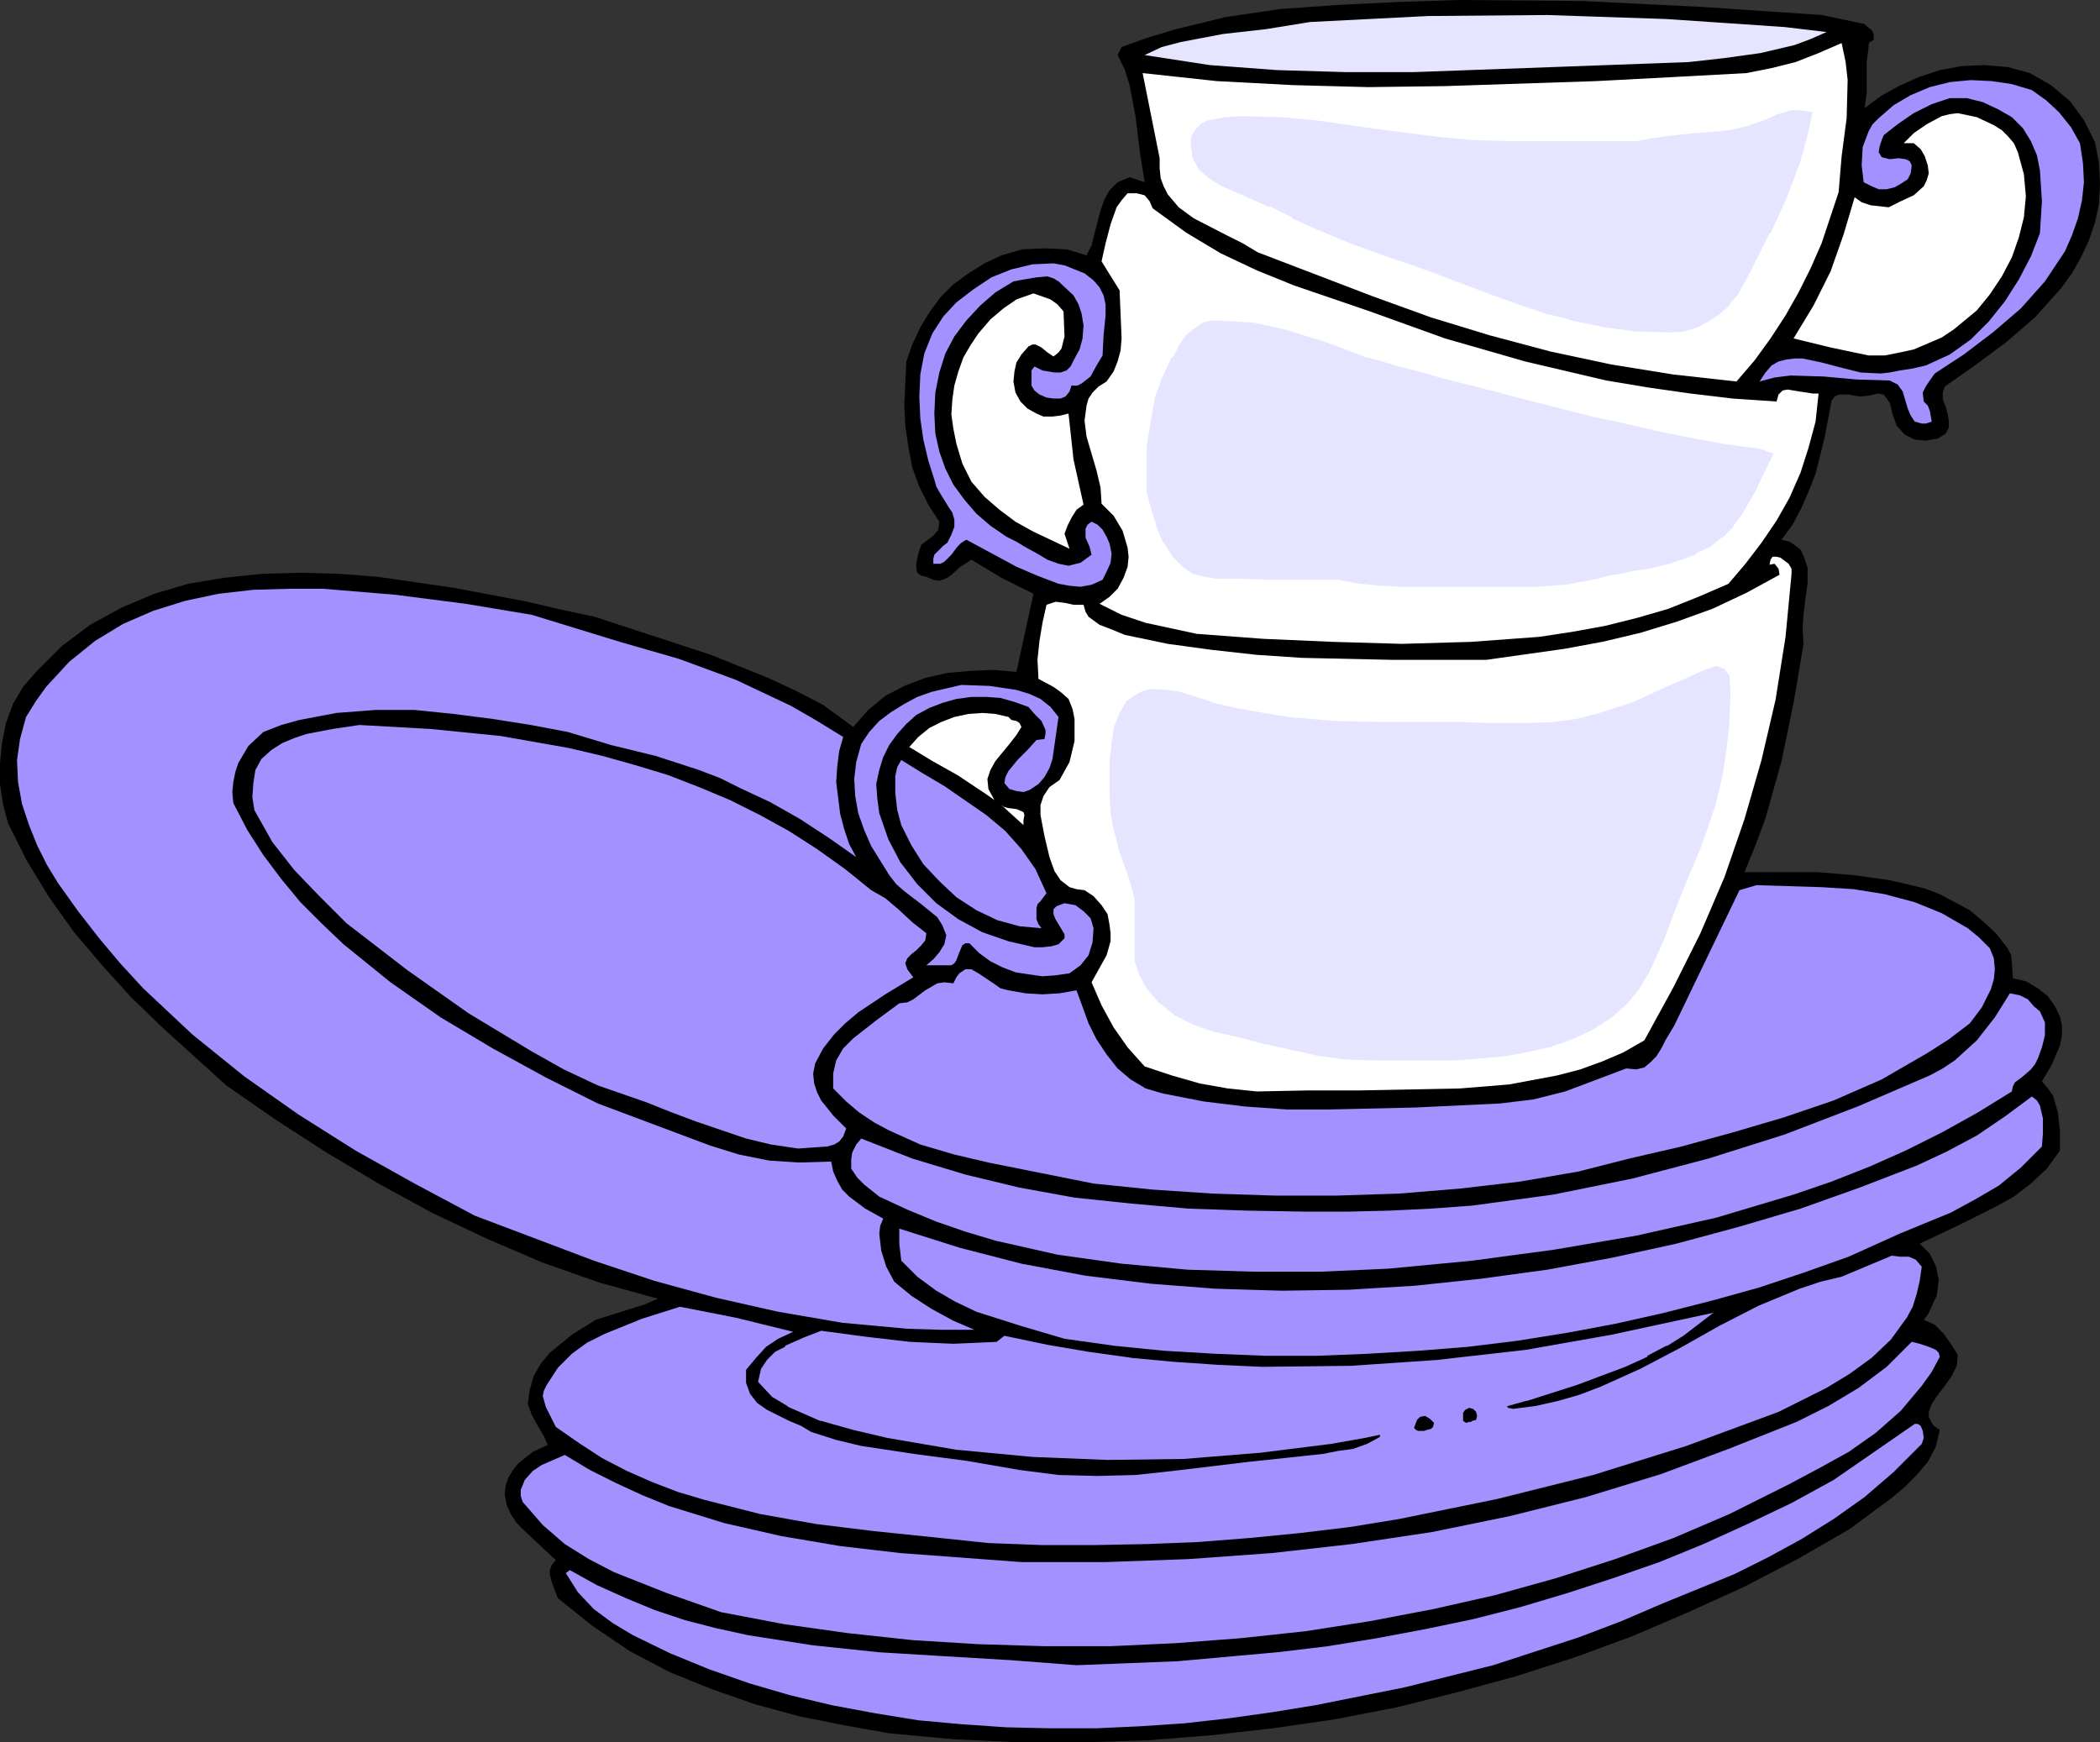 <?xml version="1.0" encoding="UTF-8" standalone="no"?>
<svg
   version="1.0"
   width="53.264mm"
   height="44.196mm"
   id="svg31"
   sodipodi:docname="Cups &amp; Saucers.wmf"
   xmlns:inkscape="http://www.inkscape.org/namespaces/inkscape"
   xmlns:sodipodi="http://sodipodi.sourceforge.net/DTD/sodipodi-0.dtd"
   xmlns="http://www.w3.org/2000/svg"
   xmlns:svg="http://www.w3.org/2000/svg">
  <rect width="100%" height="100%" fill="#333333" stroke="none"/>
  <sodipodi:namedview
     id="namedview31"
     pagecolor="#ffffff"
     bordercolor="#000000"
     borderopacity="0.25"
     inkscape:showpageshadow="2"
     inkscape:pageopacity="0.0"
     inkscape:pagecheckerboard="0"
     inkscape:deskcolor="#d1d1d1"
     inkscape:document-units="mm" />
  <defs
     id="defs1">
    <pattern
       id="WMFhbasepattern"
       patternUnits="userSpaceOnUse"
       width="6"
       height="6"
       x="0"
       y="0" />
  </defs>
  <path
     style="fill:#000000;fill-opacity:1;fill-rule:evenodd;stroke:none"
     d="m 178.752,2.304 0.288,0.288 0.384,0.288 0.192,0.384 V 3.84 l -0.384,0.192 -0.096,0.192 v 0.288 l -0.192,1.44 v 2.976 l -0.192,1.44 1.536,-1.152 1.728,-0.96 1.92,-0.864 2.016,-0.672 2.112,-0.384 2.208,-0.096 2.208,0.192 2.112,0.576 2.016,1.152 1.824,1.536 1.344,1.824 1.056,2.112 0.384,2.016 0.096,2.016 -0.096,1.92 -0.384,1.728 -0.576,1.728 -0.768,1.632 -0.864,1.536 -1.056,1.44 -2.496,2.784 -2.784,2.4 -2.976,2.208 -2.88,2.016 -0.192,0.576 v 0.672 l 0.288,0.672 0.192,0.768 0.096,0.576 v 0.672 l -0.288,0.576 -0.768,0.48 -1.152,0.192 -1.056,-0.096 -0.96,-0.48 -0.768,-0.864 -0.384,-1.056 -0.288,-1.152 -0.576,-0.768 -0.576,-0.096 -0.768,0.192 -0.96,0.096 -0.576,-0.096 -0.48,-0.096 h -0.96 l -0.384,0.192 -0.288,0.384 -0.672,3.552 -0.864,3.456 -0.672,1.728 -0.672,1.536 -0.864,1.632 -1.056,1.44 0.768,0.192 0.576,0.384 0.48,0.384 0.288,0.576 0.384,1.152 v 1.44 l -0.192,1.44 -0.192,1.536 -0.096,1.536 0.096,1.344 -0.96,5.664 -1.152,5.568 -1.536,5.472 -0.96,2.592 -1.056,2.592 h 7.008 l 3.456,0.288 3.456,0.48 3.264,0.768 1.536,0.576 2.88,1.536 1.248,1.056 1.248,1.152 1.056,1.344 0.384,0.672 0.096,0.768 0.096,1.536 1.248,0.288 1.152,0.672 0.96,0.768 0.672,0.96 0.48,0.96 0.192,0.864 v 0.96 l -0.192,0.96 -0.768,1.824 -0.96,1.632 0.576,0.672 0.48,0.672 0.48,1.632 0.192,1.824 v 1.824 l -1.248,1.728 -1.536,1.44 -1.632,1.248 -1.728,0.96 -3.648,1.824 -3.648,1.728 0.96,0.96 0.576,1.152 0.288,1.344 -0.192,1.536 -0.288,0.576 -0.288,0.672 -0.288,0.576 -0.384,0.48 1.056,0.48 0.864,0.864 0.672,0.96 0.672,1.056 -0.096,1.056 -0.48,0.96 -0.672,0.96 -0.672,0.864 -0.576,0.864 -0.288,0.768 v 0.48 l 0.192,0.384 0.288,0.48 0.576,0.384 -0.384,1.632 -0.768,1.44 -1.056,1.248 -1.152,1.152 -1.248,1.056 -1.44,1.056 -2.592,1.92 -4.992,2.88 -5.184,2.688 -5.28,2.4 -5.376,2.304 -5.472,2.016 -5.664,1.824 -5.664,1.536 -5.76,1.44 -5.952,1.152 -5.952,0.864 -5.952,0.672 -6.048,0.48 -6.144,0.192 h -6.144 l -6.24,-0.288 -6.24,-0.576 -4.32,-0.768 -4.32,-0.864 -4.224,-1.152 -4.128,-1.44 -4.032,-1.632 -3.84,-2.016 -3.552,-2.4 -3.36,-2.688 -0.576,-1.536 -0.192,-0.768 v -0.384 l 0.192,-0.48 0.384,-0.48 -1.44,-1.344 -1.536,-1.44 -0.768,-0.768 -0.576,-0.864 -0.384,-0.864 -0.192,-1.056 0.096,-0.864 0.288,-0.768 0.48,-0.768 0.48,-0.576 1.344,-1.056 1.44,-0.672 -0.384,-0.864 -0.576,-0.96 -0.576,-1.056 -0.384,-1.056 0.192,-1.344 0.384,-1.344 0.672,-1.152 0.864,-1.056 2.112,-1.728 2.304,-1.44 3.072,-0.96 1.536,-0.48 1.344,-0.576 -5.568,-1.536 -5.472,-1.92 -5.376,-2.304 -5.28,-2.496 -5.088,-2.784 -4.992,-2.976 -4.896,-3.168 -4.704,-3.264 -6.144,-5.568 -2.976,-2.88 L 9.792,92.544 7.104,89.376 4.704,86.016 2.592,82.56 0.768,78.912 0.288,77.088 0,75.168 v -2.016 l 0.192,-1.92 0.384,-1.92 0.672,-1.824 0.96,-1.632 1.248,-1.44 2.496,-2.496 2.688,-2.016 2.976,-1.632 3.168,-1.344 3.264,-0.96 3.456,-0.576 3.648,-0.384 3.648,-0.096 3.648,0.096 3.744,0.288 7.296,1.056 7.104,1.344 3.264,0.768 3.168,0.672 11.136,3.648 5.472,2.208 2.688,1.248 2.592,1.344 2.88,2.112 1.44,-1.632 1.632,-1.344 1.824,-0.96 2.016,-0.768 2.112,-0.48 2.208,-0.192 2.208,-0.096 2.208,0.192 1.632,-7.488 L 96,55.392 93.12,53.664 92.064,54.336 91.104,55.2 90.624,55.488 90.048,55.68 89.472,55.584 88.8,55.296 88.32,55.2 87.936,54.912 87.84,54.528 v -0.48 l 0.192,-0.96 0.288,-0.864 1.152,-0.864 0.48,-0.576 0.096,-0.768 -1.056,-1.632 -0.864,-1.728 -0.672,-1.824 -0.384,-2.016 -0.288,-2.016 -0.096,-2.016 0.192,-4.128 0.576,-1.632 0.768,-1.632 0.864,-1.44 1.056,-1.44 1.248,-1.248 1.44,-1.056 1.536,-0.96 1.632,-0.768 2.016,-0.576 2.112,-0.096 2.112,0.096 1.92,0.576 0.48,-0.96 0.288,-1.152 0.576,-2.208 0.384,-1.056 0.48,-0.864 0.768,-0.768 1.152,-0.48 1.44,0.48 -0.48,-3.072 -0.384,-3.168 -0.576,-3.072 -0.48,-1.536 -0.672,-1.344 0.384,-0.768 2.4,-0.864 2.496,-0.768 5.088,-1.248 5.28,-0.768 5.376,-0.384 5.856,-0.288 5.856,-0.192 11.808,0.096 11.616,0.576 11.328,0.768 z"
     id="path1" />
  <path
     style="fill:#e5e5ff;fill-opacity:1;fill-rule:evenodd;stroke:none"
     d="m 175.104,3.072 -1.536,0.672 -1.536,0.576 -3.264,0.768 -3.456,0.48 -3.456,0.384 -13.056,0.48 -13.248,0.48 h -6.624 L 122.4,6.72 l -6.432,-0.48 -6.24,-0.96 1.632,-0.768 1.824,-0.48 4.032,-0.768 4.224,-0.48 4.128,-0.672 11.328,-0.576 11.424,-0.096 11.424,0.384 11.328,0.768 z"
     id="path2" />
  <path
     style="fill:#ffffff;fill-opacity:1;fill-rule:evenodd;stroke:none"
     d="m 176.256,18.432 -1.632,4.896 -1.056,2.4 -1.152,2.304 -1.248,2.208 -1.44,2.208 -1.536,2.112 -1.728,2.016 -6.048,-0.672 -5.952,-0.96 -5.856,-1.248 -5.76,-1.536 -5.664,-1.728 -5.568,-2.016 -11.04,-4.224 -1.44,-0.864 -1.536,-0.768 -3.168,-1.632 -1.44,-1.056 -1.056,-1.248 -0.384,-0.768 -0.288,-0.768 -0.096,-0.96 v -0.96 l -1.632,-8.16 7.104,0.768 7.296,0.384 7.2,0.192 7.392,-0.096 14.496,-0.48 7.296,-0.384 7.104,-0.384 2.4,-0.48 2.304,-0.576 2.208,-0.864 2.208,-0.96 0.384,1.824 0.192,1.728 -0.096,3.648 -0.48,3.648 z"
     id="path3" />
  <path
     style="fill:#a391ff;fill-opacity:1;fill-rule:evenodd;stroke:none"
     d="m 199.392,13.728 0.288,1.92 0.096,1.824 -0.192,1.728 -0.384,1.728 -0.576,1.632 -0.672,1.536 -1.92,2.88 -2.304,2.592 -2.688,2.304 -2.784,2.112 -2.784,1.824 -0.48,0.672 -0.384,0.576 -0.288,0.576 0.096,0.864 0.384,0.384 0.192,0.48 0.192,1.056 -0.576,0.192 h -0.384 l -0.672,-0.192 -0.384,-0.576 -0.288,-0.672 -0.48,-1.632 -0.48,-0.672 -0.768,-0.384 -3.168,-0.096 -3.168,-0.288 -3.168,-0.096 -1.536,0.192 -1.44,0.384 0.576,-0.864 0.576,-0.672 0.672,-0.384 0.768,-0.192 0.768,-0.096 h 0.768 l 1.824,0.384 1.824,0.48 1.92,0.48 1.92,0.096 0.864,-0.096 0.96,-0.192 1.248,-0.192 1.248,-0.288 2.304,-1.056 2.016,-1.44 1.728,-1.728 1.536,-1.92 1.344,-2.112 1.152,-2.208 0.864,-2.208 0.192,-3.072 -0.192,-2.976 -0.288,-1.44 -0.576,-1.344 -0.768,-1.248 -1.056,-1.056 -1.344,-0.768 -1.44,-0.672 -1.536,-0.384 h -1.632 l -1.728,0.576 -1.728,0.864 -1.536,1.056 -1.344,1.056 -0.192,0.48 -0.192,0.576 -0.096,0.576 0.288,0.48 0.768,0.192 0.864,-0.096 0.672,0.096 0.384,0.192 0.192,0.384 -0.096,0.768 -0.288,0.576 -0.576,0.384 -0.672,0.384 -0.768,0.192 h -0.768 l -0.672,-0.288 -0.768,-0.384 -0.192,-1.632 0.096,-1.728 0.576,-1.536 0.384,-0.672 0.576,-0.576 1.44,-1.248 1.632,-0.96 1.824,-0.768 1.92,-0.48 2.016,-0.192 2.016,0.096 1.92,0.288 1.92,0.576 1.344,0.96 1.248,1.152 1.152,1.44 z"
     id="path4" />
  <path
     style="fill:#ffffff;fill-opacity:1;fill-rule:evenodd;stroke:none"
     d="m 193.44,14.592 0.576,2.112 0.192,2.112 -0.192,2.016 -0.48,1.92 -0.672,1.92 -0.96,1.824 -1.152,1.728 -1.248,1.536 -2.208,1.824 -1.152,0.768 -2.688,1.152 -1.344,0.288 -1.44,0.288 h -1.536 l -3.648,-0.768 -3.552,-0.864 1.92,-3.168 1.632,-3.264 1.248,-3.552 1.056,-3.552 0.672,0.48 0.864,0.288 1.728,0.192 1.152,-0.576 1.248,-0.576 0.96,-0.864 0.288,-0.576 0.192,-0.672 -0.096,-0.768 -0.288,-0.864 -0.384,-0.672 -0.672,-0.576 h -0.96 l 0.96,-0.96 1.248,-0.864 1.44,-0.768 0.768,-0.192 0.768,-0.096 1.824,0.384 1.632,0.768 0.768,0.48 0.576,0.576 0.576,0.672 z"
     id="path5" />
  <path
     style="fill:#ffffff;fill-opacity:1;fill-rule:evenodd;stroke:none"
     d="m 110.496,19.968 3.168,2.304 3.36,2.016 3.456,1.632 3.552,1.44 7.296,2.496 7.2,2.592 7.68,2.208 7.776,1.824 4.032,0.672 4.032,0.576 4.032,0.48 4.224,0.288 0.192,-0.672 0.384,-0.384 0.48,-0.096 1.152,0.192 0.672,0.096 0.576,0.096 h 0.576 l -0.288,2.688 -0.672,2.496 -0.768,2.4 -1.056,2.4 -1.248,2.208 -1.44,2.112 -1.536,2.016 -1.632,1.92 -2.88,1.248 -2.88,1.152 -2.976,0.864 -3.072,0.768 -3.168,0.576 -3.168,0.48 -6.528,0.48 -6.624,0.192 -6.624,-0.192 -6.624,-0.288 -6.432,-0.48 -4.896,-1.056 -2.304,-0.768 -2.112,-1.056 0.96,-0.672 0.768,-0.768 0.576,-1.056 0.384,-1.056 0.096,-0.96 -0.096,-0.864 -0.48,-1.632 -0.864,-1.44 -1.152,-1.152 -0.096,-1.536 -0.384,-1.632 -0.96,-3.264 -0.192,-1.536 0.192,-1.44 0.192,-0.672 0.384,-0.576 0.576,-0.576 0.768,-0.48 0.672,-0.96 0.384,-0.96 0.288,-1.056 0.096,-1.152 -0.192,-4.608 -1.728,-2.784 0.384,-1.728 0.48,-1.824 0.576,-1.632 0.48,-0.672 0.576,-0.672 h 0.864 l 0.768,0.192 0.48,0.576 z"
     id="path6" />
  <path
     style="fill:#a391ff;fill-opacity:1;fill-rule:evenodd;stroke:none"
     d="m 104.832,26.88 0.576,0.672 0.384,0.768 0.192,0.864 v 1.056 l -0.192,1.92 -0.096,1.92 -0.576,0.96 -0.576,1.056 -0.864,0.672 -0.384,0.192 h -0.576 l -0.192,0.576 -0.384,0.48 -0.48,0.192 h -0.672 L 100.32,38.112 99.648,37.824 99.168,37.44 98.88,36.96 v -1.44 l 0.288,-0.384 0.768,0.384 1.152,0.192 h 0.576 l 0.576,-0.192 0.384,-0.384 0.288,-0.576 0.576,-1.056 0.288,-1.056 0.096,-1.248 -0.192,-1.152 -0.288,-0.864 -0.48,-0.864 -1.44,-1.344 -0.48,-0.288 -0.576,-0.192 -1.056,0.096 -1.152,0.192 -1.056,0.192 -1.728,1.056 -1.44,1.248 -1.344,1.44 -1.152,1.536 -0.864,1.632 -0.576,1.824 -0.384,1.92 -0.096,2.016 0.096,1.92 0.384,1.728 0.576,1.632 0.768,1.536 1.056,1.44 1.152,1.344 1.344,1.152 1.536,1.056 0.96,0.48 0.96,0.576 1.056,0.576 0.96,0.576 1.056,0.384 0.96,0.192 1.152,-0.288 1.056,-0.768 -0.192,-0.768 -0.384,-0.864 v -0.864 l 0.192,-0.384 0.384,-0.288 0.576,0.288 0.48,0.48 0.384,0.672 0.288,0.672 0.192,0.96 -0.096,0.864 -0.384,0.864 -0.384,0.768 -1.056,0.48 -1.056,0.192 -1.056,-0.096 -1.056,-0.192 -2.016,-0.768 -2.016,-0.864 -4.8,-2.592 -0.48,0.288 -0.384,0.384 -0.576,0.768 -0.672,0.672 -0.384,0.192 h -0.672 v -0.48 l 0.096,-0.384 0.576,-0.576 0.288,-0.288 0.384,-0.288 0.384,-0.768 0.288,-0.768 v -0.672 l -0.192,-0.672 -0.384,-0.576 -0.768,-1.248 -0.384,-0.672 -0.192,-0.672 -0.576,-1.824 -0.48,-2.016 -0.288,-2.016 -0.096,-2.112 0.096,-2.112 0.384,-2.016 0.768,-1.92 1.056,-1.632 1.248,-1.344 1.632,-1.248 1.728,-1.152 1.92,-0.768 2.016,-0.48 2.016,-0.096 1.056,0.192 1.92,0.768 z"
     id="path7" />
  <path
     style="fill:#ffffff;fill-opacity:1;fill-rule:evenodd;stroke:none"
     d="m 101.952,29.856 0.096,2.4 -0.288,1.152 -0.288,0.384 -0.48,0.384 -0.576,-0.384 -0.576,-0.48 -0.576,-0.288 h -0.288 l -0.384,0.192 -0.672,0.768 -0.48,0.768 -0.192,0.864 -0.096,0.96 0.192,1.056 0.48,0.864 0.672,0.672 0.864,0.48 0.672,0.288 h 0.864 l 0.768,-0.096 0.768,-0.192 0.48,4.416 0.96,4.32 -0.672,0.48 -0.48,0.768 -0.384,0.768 -0.288,0.768 0.48,1.44 -3.456,-1.632 -1.728,-0.96 -1.536,-1.152 -1.44,-1.248 -1.248,-1.44 -0.864,-1.728 -0.576,-1.92 -0.288,-1.44 -0.192,-1.344 0.096,-1.44 0.192,-1.344 0.384,-1.344 0.48,-1.344 0.672,-1.152 0.768,-1.152 1.152,-1.344 1.248,-1.056 1.248,-0.864 1.632,-0.576 1.632,0.576 0.672,0.48 z"
     id="path8" />
  <path
     style="fill:#ffffff;fill-opacity:1;fill-rule:evenodd;stroke:none"
     d="m 171.744,55.008 -0.576,6.048 -0.96,6.048 -1.344,5.76 -1.632,5.664 -1.92,5.568 -2.304,5.376 -2.592,5.184 -2.784,5.088 -2.016,1.152 -2.016,0.864 -2.112,0.768 -2.208,0.576 -4.608,0.864 -4.704,0.384 -9.792,0.192 h -4.896 l -4.8,0.096 -2.784,-0.288 -2.688,-0.48 -2.688,-0.768 -2.592,-0.864 -1.632,-1.824 -1.344,-1.92 -1.152,-2.112 -0.96,-2.208 1.44,-2.592 0.384,-1.344 v -0.768 l -0.096,-0.768 -0.192,-1.056 -0.576,-0.864 -0.768,-0.864 -0.864,-0.576 -0.768,-0.096 -0.672,-0.192 -0.864,-0.672 -0.576,-0.864 -0.48,-1.344 -0.48,-2.016 -0.384,-2.016 v -0.96 l 0.288,-0.864 0.576,-0.864 0.96,-0.672 0.96,-1.728 0.48,-2.016 v -2.112 l -0.192,-0.96 -0.384,-0.96 -0.768,-0.672 -0.672,-0.48 -1.44,-0.768 -0.096,-1.824 0.192,-1.824 0.288,-1.728 0.384,-1.728 0.864,-0.288 0.864,0.096 0.864,0.192 h 0.96 l 0.192,0.672 0.288,0.48 1.056,0.768 1.248,0.48 1.152,0.48 4.128,0.864 4.224,0.576 4.32,0.48 4.32,0.288 8.736,0.192 h 8.928 l 7.488,-1.056 3.648,-0.672 3.648,-0.864 3.456,-1.056 3.456,-1.248 3.264,-1.536 3.168,-1.728 -0.096,-0.576 -0.384,-0.48 -0.48,0.096 0.096,-0.48 0.192,-0.288 h 0.384 l 0.384,0.096 0.768,0.576 0.288,0.48 z"
     id="path9" />
  <path
     style="fill:#a391ff;fill-opacity:1;fill-rule:evenodd;stroke:none"
     d="m 59.424,61.536 5.664,1.632 5.472,2.016 5.28,2.496 2.496,1.44 2.496,1.536 -0.384,1.344 -0.192,1.536 -0.096,1.44 0.384,3.072 0.384,1.44 0.48,1.44 0.672,1.248 -2.592,-1.824 -2.784,-1.824 -2.88,-1.632 -2.88,-1.344 -1.92,-0.96 L 67.008,73.824 62.88,72.48 58.56,71.424 54.432,70.176 50.88,69.504 47.232,68.928 43.488,68.448 39.744,68.064 H 36 l -3.744,0.288 -3.552,0.672 -1.728,0.48 -1.728,0.672 -1.44,1.344 -0.96,1.632 -0.288,0.864 -0.192,0.96 -0.096,0.96 0.096,1.056 1.344,2.592 1.536,2.4 1.728,2.304 1.824,2.208 2.016,2.016 2.112,2.016 4.512,3.648 4.8,3.36 4.992,2.976 5.088,2.784 4.992,2.496 10.752,4.032 2.784,0.864 2.88,0.576 2.88,0.192 3.072,-0.096 0.192,0.96 0.384,0.864 0.48,0.864 0.672,0.672 1.536,1.152 1.728,0.96 -0.288,0.672 -0.096,0.768 0.192,1.632 0.48,1.536 0.768,1.44 1.632,1.344 1.92,1.248 2.112,1.152 2.016,0.864 h -3.264 l -3.168,-0.096 -6.24,-0.576 -6.144,-1.056 -5.952,-1.344 -5.952,-1.632 -5.76,-1.92 -11.424,-4.32 -5.76,-3.072 -5.664,-3.168 -5.472,-3.456 -5.184,-3.648 -4.992,-4.032 -4.704,-4.416 -2.208,-2.4 -2.016,-2.4 L 7.488,87.36 5.568,84.672 4.512,82.944 3.552,81.024 2.784,79.104 2.112,77.088 1.728,74.976 1.632,72.864 1.92,70.848 2.496,68.736 3.456,67.2 l 0.96,-1.344 2.208,-2.4 2.496,-2.016 2.688,-1.632 2.88,-1.248 3.072,-0.96 3.168,-0.672 3.36,-0.384 3.36,-0.096 h 3.36 l 6.912,0.576 6.72,0.864 6.336,1.056 z"
     id="path10" />
  <path
     style="fill:#a391ff;fill-opacity:1;fill-rule:evenodd;stroke:none"
     d="m 101.472,68.736 -0.576,4.032 -0.288,0.864 -0.48,0.864 -0.576,0.672 -0.864,0.576 -0.576,0.192 -0.672,-0.096 -0.672,-0.192 -0.48,-0.576 0.096,-0.576 0.288,-0.576 0.864,-1.056 0.96,-0.96 0.864,-0.96 0.768,-0.096 0.096,-0.48 V 69.984 L 99.84,69.12 99.168,68.448 98.592,67.776 97.248,67.296 95.904,66.912 94.56,66.816 h -1.44 l -1.44,0.192 -1.344,0.384 -1.248,0.48 -1.248,0.672 -0.96,0.864 -0.864,0.96 -0.768,1.056 -0.576,1.152 -0.384,1.248 -0.288,1.344 0.096,1.344 0.192,1.44 0.864,2.496 1.152,2.208 1.632,2.112 1.824,1.824 2.112,1.536 2.304,1.248 2.496,0.864 2.496,0.576 h 0.768 l 0.864,-0.096 0.672,-0.192 0.576,-0.576 v -0.384 l -0.576,-0.96 -0.288,-0.48 -0.192,-0.48 v -0.48 l 0.288,-0.288 0.768,-0.288 1.056,0.192 0.768,0.576 0.672,0.672 0.288,0.96 -0.096,1.344 -0.384,1.248 -0.768,0.96 -1.056,0.768 -1.344,0.192 -1.248,0.096 -1.344,-0.192 -1.248,-0.192 -1.248,-0.48 -1.152,-0.576 -1.056,-0.768 -0.96,-0.96 h -0.384 l -0.288,0.192 -0.288,0.672 -0.288,0.768 -0.192,0.288 -0.288,0.192 h -2.4 l 0.672,-0.576 0.576,-0.672 0.48,-0.768 0.192,-0.864 -0.384,-0.96 -0.48,-0.768 L 88.32,86.688 86.688,85.44 85.92,84.768 85.248,83.904 83.52,81.12 82.848,79.584 82.272,77.952 81.984,76.32 l -0.096,-1.632 0.192,-1.632 0.48,-1.728 0.768,-1.152 0.96,-1.056 1.152,-0.864 1.248,-0.768 1.248,-0.672 1.344,-0.48 2.88,-0.672 2.688,0.096 2.592,0.384 1.248,0.384 1.056,0.48 0.96,0.768 z"
     id="path11" />
  <path
     style="fill:#ffffff;fill-opacity:1;fill-rule:evenodd;stroke:none"
     d="m 97.92,69.696 -0.48,0.768 -0.672,0.864 -1.344,1.632 -0.48,0.864 -0.288,0.864 0.096,0.96 0.576,1.056 -0.672,-0.48 -0.864,-0.576 -2.016,-1.344 -2.4,-1.344 -2.208,-1.344 0.864,-0.96 1.056,-0.864 1.152,-0.576 1.248,-0.48 1.344,-0.288 1.344,-0.096 1.248,0.096 1.248,0.288 0.288,0.288 0.48,0.096 0.288,0.192 z"
     id="path12" />
  <path
     style="fill:#a391ff;fill-opacity:1;fill-rule:evenodd;stroke:none"
     d="m 83.52,85.344 1.344,0.768 1.248,1.056 1.344,1.248 1.344,1.056 -0.096,0.672 -0.384,0.48 -0.48,0.48 -0.48,0.384 -0.384,0.384 -0.192,0.48 0.192,0.576 0.576,0.768 -2.688,1.632 -2.592,1.728 -1.248,1.056 -1.056,1.056 -1.056,1.344 -0.768,1.44 -0.192,0.96 0.096,0.96 0.288,0.864 0.384,0.768 1.152,1.44 1.248,1.248 -0.288,0.768 -0.384,0.48 -0.48,0.288 -0.672,0.192 -1.44,0.096 -1.344,0.096 -2.592,-0.384 -2.4,-0.576 -4.8,-1.632 -2.304,-0.864 -2.4,-0.96 -4.704,-1.632 -3.264,-1.536 -3.072,-1.728 -6.048,-3.648 -5.856,-4.128 -5.856,-4.512 -2.592,-2.592 -2.4,-2.496 -2.112,-2.688 -1.728,-3.072 -0.192,-1.248 0.096,-1.344 0.192,-1.248 0.576,-1.056 0.96,-0.864 1.056,-0.672 1.152,-0.48 1.152,-0.384 2.496,-0.48 2.592,-0.384 6.816,0.384 6.72,0.672 6.528,1.152 3.264,0.768 3.072,0.864 3.168,0.96 2.976,1.152 2.976,1.248 2.88,1.44 2.784,1.536 2.688,1.728 2.688,1.92 z"
     id="path13" />
  <path
     style="fill:#a391ff;fill-opacity:1;fill-rule:evenodd;stroke:none"
     d="m 100.32,85.632 -0.576,0.768 -0.288,0.288 -0.096,0.384 v 1.056 l 0.192,0.48 0.288,0.384 L 97.728,88.8 95.616,88.224 93.6,87.264 91.68,86.016 90.048,84.48 88.512,82.848 87.36,81.024 86.4,79.104 86.016,77.664 85.824,76.032 V 74.4 l 0.192,-0.864 0.384,-0.672 2.016,1.248 2.112,1.248 4.032,2.784 1.824,1.536 1.536,1.728 1.344,1.92 z"
     id="path14" />
  <path
     style="fill:#ffffff;fill-opacity:1;fill-rule:evenodd;stroke:none"
     d="m 98.112,78.624 v 0.48 L 96,77.184 l 0.288,0.192 0.384,0.096 0.768,0.096 0.672,0.288 0.096,0.288 z"
     id="path15" />
  <path
     style="fill:#a391ff;fill-opacity:1;fill-rule:evenodd;stroke:none"
     d="m 190.752,90.912 0.384,0.96 0.096,1.056 -0.096,0.96 -0.288,0.96 -0.864,1.728 -1.152,1.536 -2.016,1.536 -2.112,1.344 -4.32,2.496 -4.608,2.016 -4.8,1.632 -4.896,1.44 -4.896,1.344 -4.992,1.152 -4.896,1.248 -5.568,0.96 -5.76,0.672 -5.856,0.48 -5.952,0.192 h -5.952 l -5.952,-0.192 -5.76,-0.384 -5.664,-0.576 -6.72,-1.344 -3.36,-0.672 -3.264,-0.768 -3.264,-0.96 -2.976,-1.344 -1.44,-0.768 -1.44,-0.96 -1.248,-1.056 -1.248,-1.248 v -1.44 l 0.288,-1.248 0.672,-1.152 0.96,-0.96 2.208,-1.728 2.208,-1.632 0.768,-0.096 0.576,-0.288 1.152,-0.864 1.152,-0.672 0.672,-0.096 0.864,0.096 0.288,-0.576 0.288,-0.384 0.576,-0.384 h 0.576 l 0.672,0.384 1.44,0.96 0.672,0.48 0.768,0.192 1.632,0.288 1.632,0.096 1.632,-0.096 1.632,-0.288 1.152,3.168 0.768,1.536 0.96,1.44 1.056,1.344 1.248,1.056 1.44,0.864 1.632,0.48 3.936,0.768 3.936,0.48 4.032,0.288 h 4.128 l 8.256,-0.192 8.064,-0.384 3.168,-0.384 3.072,-0.768 5.856,-2.208 0.96,0.096 0.768,-0.192 0.576,-0.48 0.576,-0.576 0.48,-0.768 0.384,-0.768 0.864,-1.44 6.24,-12.96 1.632,-0.48 6.24,0.192 3.072,0.192 2.976,0.48 2.88,0.768 2.592,1.056 2.496,1.44 1.056,0.864 z"
     id="path16" />
  <path
     style="fill:#a391ff;fill-opacity:1;fill-rule:evenodd;stroke:none"
     d="m 195.552,96.96 0.48,1.056 v 1.248 l -0.288,1.152 -0.384,1.056 -0.288,0.576 -0.384,0.48 -0.768,0.672 -0.768,0.576 -0.192,0.384 -0.096,0.48 -3.264,2.016 -3.456,1.92 -3.456,1.728 -3.456,1.536 -3.648,1.44 -3.648,1.248 -7.392,2.208 -7.68,1.728 -7.872,1.344 -7.872,1.056 -8.064,0.768 -6.432,0.288 h -6.432 l -6.336,-0.192 -6.336,-0.576 -6.144,-0.864 -5.952,-1.344 -2.88,-0.864 -2.784,-0.96 -2.784,-1.152 -2.688,-1.248 -1.44,-1.152 -0.672,-0.672 -0.576,-0.864 v -0.864 l 0.096,-0.672 0.384,-0.768 0.48,-0.576 4.896,1.92 5.088,1.536 5.184,1.248 5.28,0.96 5.472,0.576 5.472,0.48 5.568,0.192 5.568,0.096 h 4.128 l 4.032,-0.096 3.936,-0.192 3.936,-0.288 7.776,-1.056 7.584,-1.536 7.296,-1.92 7.296,-2.304 7.008,-2.688 6.912,-2.976 1.248,-0.672 1.152,-0.768 2.112,-1.92 1.728,-2.208 1.44,-2.304 0.96,0.192 0.768,0.384 0.576,0.672 z"
     id="path17" />
  <path
     style="fill:#a391ff;fill-opacity:1;fill-rule:evenodd;stroke:none"
     d="m 195.744,109.92 -2.016,2.016 -2.112,1.728 -2.304,1.344 -2.304,1.248 -4.896,2.016 -4.896,2.208 -4.32,1.536 -4.32,1.44 -4.512,1.248 -4.512,1.152 -4.704,1.056 -4.608,0.864 -4.8,0.768 -4.704,0.576 -4.8,0.384 -4.896,0.288 -4.8,0.192 h -4.896 l -4.8,-0.192 -4.896,-0.288 -4.8,-0.48 -4.8,-0.672 -4.224,-1.248 L 93.6,125.76 91.584,124.8 89.76,123.744 87.936,122.4 86.4,120.864 86.208,119.232 v -1.44 l 5.76,1.824 5.952,1.536 6.144,1.152 6.24,0.768 6.24,0.48 6.336,0.192 6.432,-0.096 6.336,-0.384 6.336,-0.672 6.336,-0.864 6.24,-1.152 6.144,-1.344 6.048,-1.632 5.856,-1.728 5.664,-2.016 5.472,-2.112 2.88,-1.344 2.88,-1.536 2.688,-1.824 2.592,-1.92 0.48,0.384 0.288,0.48 0.288,1.248 v 1.44 z"
     id="path18" />
  <path
     style="fill:#a391ff;fill-opacity:1;fill-rule:evenodd;stroke:none"
     d="m 184.224,121.44 -0.192,1.344 -0.288,1.248 -0.384,1.248 -0.576,1.056 -1.536,2.112 -1.824,1.728 -2.112,1.536 -2.208,1.344 -4.608,2.304 -8.832,3.264 -8.928,2.784 -9.216,2.304 -9.408,1.92 -4.704,0.768 -4.8,0.576 -4.896,0.48 -4.896,0.384 -4.896,0.192 -4.992,0.096 H 99.84 l -5.088,-0.192 -5.472,-0.576 -5.568,-0.576 -5.472,-0.672 -5.376,-0.96 -5.28,-1.344 -2.592,-0.768 -2.496,-0.96 -2.4,-1.056 -2.4,-1.248 -2.208,-1.44 -2.208,-1.536 -0.96,-1.92 -0.288,-1.056 0.096,-0.48 0.288,-0.576 1.056,-1.632 1.344,-1.344 1.44,-1.056 1.728,-0.864 3.552,-1.44 3.648,-1.152 5.376,1.056 5.472,1.344 -1.44,0.672 -1.152,0.768 -0.96,1.056 -0.96,1.152 v 1.248 l 0.384,1.056 0.672,0.864 0.96,0.672 2.112,1.056 1.152,0.48 0.96,0.576 2.4,0.768 2.4,0.576 5.088,0.768 5.088,0.672 4.992,0.864 3.744,0.48 3.744,0.096 3.648,-0.096 3.552,-0.384 7.2,-0.864 7.2,-0.768 1.44,-0.288 1.44,-0.192 1.344,-0.48 1.248,-0.672 v -0.288 l -0.192,-0.288 -0.48,-0.384 -6.336,1.248 -6.624,0.864 -6.816,0.576 -6.816,0.096 -6.816,-0.288 -6.72,-0.672 -6.528,-1.152 -3.168,-0.768 -3.072,-0.864 -1.536,-0.672 -1.44,-0.672 -1.44,-0.864 -1.152,-1.152 0.288,-0.96 0.48,-0.768 0.672,-0.576 0.768,-0.48 1.728,-0.768 1.632,-0.768 4.128,0.672 4.224,0.48 4.32,0.192 4.32,-0.192 0.576,-0.672 3.936,0.864 4.032,0.672 4.032,0.576 4.128,0.384 4.224,0.288 4.224,0.192 8.544,-0.096 8.544,-0.576 8.352,-0.96 8.16,-1.344 7.872,-1.728 -4.128,2.016 -4.608,1.92 -4.704,1.632 -2.304,0.672 -2.304,0.48 -0.096,0.48 0.096,0.48 0.288,0.384 0.48,0.096 2.208,-0.288 2.112,-0.48 2.016,-0.576 2.016,-0.768 3.84,-1.728 3.84,-2.016 3.744,-2.112 3.744,-1.92 3.936,-1.632 2.016,-0.672 2.016,-0.48 4.8,-2.016 0.768,0.096 h 0.864 l 0.672,0.288 z"
     id="path19" />
  <path
     style="fill:#a391ff;fill-opacity:1;fill-rule:evenodd;stroke:none"
     d="m 185.952,130.08 -0.768,1.44 -0.96,1.344 -2.016,2.4 -2.4,2.112 -2.592,1.824 -2.784,1.536 -2.88,1.536 -5.76,2.88 -5.376,2.304 -5.568,2.016 -5.664,1.824 -5.856,1.632 -5.952,1.344 -6.048,1.152 -6.144,0.96 -6.24,0.672 -6.24,0.48 -6.24,0.288 h -6.336 l -6.336,-0.192 -6.24,-0.384 -6.24,-0.672 -6.144,-0.864 -6.048,-1.152 -5.184,-1.824 -5.088,-2.016 -2.4,-1.248 -2.304,-1.44 -2.112,-1.824 -1.92,-2.208 -0.192,-0.576 v -0.576 l 0.384,-0.96 0.768,-0.864 0.864,-0.576 2.208,-0.96 2.4,1.44 2.496,1.248 2.496,1.152 2.592,1.056 5.28,1.632 5.472,1.248 5.664,0.96 5.76,0.672 11.616,0.864 h 8.064 l 7.968,-0.288 7.968,-0.576 7.68,-0.864 7.68,-1.152 7.488,-1.536 7.296,-1.824 7.2,-2.208 6.432,-2.4 6.528,-2.592 3.072,-1.536 2.88,-1.728 2.688,-2.016 2.4,-2.4 0.768,0.192 0.864,0.288 0.672,0.288 0.288,0.288 z"
     id="path20" />
  <path
     style="fill:#a391ff;fill-opacity:1;fill-rule:evenodd;stroke:none"
     d="m 184.224,138.432 -2.688,2.688 -2.784,2.4 -2.976,2.112 -3.072,1.92 -3.168,1.728 -3.264,1.632 -6.816,2.784 -4.032,1.728 -4.032,1.536 -8.256,2.688 -8.448,2.112 -8.64,1.728 -4.128,0.672 -4.128,0.576 -4.224,0.48 -4.32,0.288 -4.224,0.192 h -4.32 l -4.224,-0.096 -4.224,-0.288 -4.224,-0.384 -4.128,-0.672 -4.128,-0.768 -4.032,-0.96 -3.936,-1.152 -3.84,-1.344 -3.744,-1.536 -3.552,-1.728 -1.92,-1.152 -1.824,-1.344 -1.536,-1.632 -1.152,-1.824 0.384,-0.288 2.592,1.44 2.784,1.248 2.784,1.152 2.88,0.96 2.976,0.768 3.072,0.672 6.144,0.96 6.336,0.672 6.336,0.384 6.432,0.384 6.24,0.48 9.696,-0.384 9.6,-0.864 4.8,-0.576 4.704,-0.768 4.608,-0.864 4.608,-0.96 4.512,-1.152 4.512,-1.344 4.416,-1.44 4.416,-1.536 4.224,-1.728 4.224,-1.92 4.224,-2.016 4.032,-2.208 7.776,-5.376 h 0.288 l 0.288,0.192 0.192,0.48 0.096,0.672 z"
     id="path21" />
  <path
     style="fill:#a391ff;fill-opacity:1;fill-rule:evenodd;stroke:none"
     d="m 133.92,136.704 -3.168,0.672 -3.264,0.576 -6.912,0.864 -7.104,0.576 -7.296,0.096 -7.2,-0.288 -7.104,-0.672 -6.72,-1.152 -3.264,-0.768 -3.072,-0.864 -3.072,-1.344 -1.44,-0.864 -1.152,-1.152 0.288,-0.96 0.48,-0.768 0.672,-0.672 0.864,-0.48 1.728,-0.768 1.632,-0.672 4.128,0.576 4.128,0.48 4.32,0.192 4.32,-0.192 0.672,-0.576 3.936,0.864 3.936,0.672 4.128,0.576 4.128,0.384 4.224,0.288 4.224,0.192 8.544,-0.096 8.448,-0.576 8.448,-0.96 8.16,-1.44 7.776,-1.728 -1.248,0.96 -1.536,0.96 -1.824,0.96 -2.112,0.96 -4.608,1.728 -4.8,1.536 -2.4,0.672 -2.208,0.576 -2.112,0.48 -1.824,0.48 -1.536,0.288 -1.152,0.288 -0.768,0.096 z"
     id="path22" />
  <path
     style="fill:#a391ff;fill-opacity:1;fill-rule:nonzero;stroke:none"
     d="m 133.824,136.224 -3.168,0.672 -3.264,0.576 -6.912,0.864 h 0.096 l -7.104,0.576 -7.296,0.096 -7.2,-0.288 -7.104,-0.672 h 0.096 l -6.72,-1.152 -3.264,-0.768 -3.072,-0.864 h 0.096 l -3.072,-1.344 0.096,0.096 -1.44,-0.864 h 0.096 L 73.536,132 l 0.096,0.48 0.288,-0.96 -0.096,0.192 0.48,-0.768 v 0.096 l 0.672,-0.672 h -0.192 l 0.864,-0.48 v 0.096 l 1.728,-0.768 1.632,-0.672 H 78.72 l 4.128,0.576 4.128,0.48 h 0.096 l 4.32,0.192 4.512,-0.192 0.768,-0.672 -0.384,0.096 3.936,0.864 3.936,0.672 4.128,0.576 h 0.096 l 4.128,0.384 4.224,0.288 4.224,0.192 8.544,-0.096 8.448,-0.576 h 0.096 l 8.448,-0.96 8.16,-1.44 7.776,-1.728 -0.384,-0.864 -1.248,0.96 -1.536,0.96 h 0.096 l -1.824,0.96 v -0.096 l -2.112,0.96 -4.608,1.728 -4.8,1.536 h 0.096 l -2.4,0.672 -2.208,0.576 -2.112,0.48 -1.824,0.48 -1.536,0.288 -1.152,0.288 -0.768,0.096 h 0.096 -0.384 l 0.096,0.96 h 0.288 0.096 l 0.768,-0.096 1.152,-0.288 1.536,-0.288 1.824,-0.48 2.112,-0.48 2.208,-0.576 2.4,-0.672 h 0.096 l 4.8,-1.536 4.608,-1.728 2.112,-0.96 v -0.096 l 1.824,-0.96 h 0.096 l 1.536,-0.96 2.88,-2.208 -9.792,2.112 -8.16,1.44 -8.448,0.96 h 0.096 l -8.448,0.576 -8.544,0.096 -4.224,-0.192 -4.224,-0.288 -4.128,-0.384 h 0.096 l -4.128,-0.576 -3.936,-0.672 -4.128,-0.864 -0.864,0.672 0.288,-0.096 -4.32,0.192 -4.32,-0.192 h 0.096 l -4.128,-0.48 -4.32,-0.576 -1.728,0.672 -1.728,0.768 v 0.096 l -0.96,0.48 -0.768,0.768 -0.576,0.864 -0.288,1.248 1.344,1.44 1.44,0.864 0.096,0.096 3.072,1.344 h 0.096 l 3.072,0.864 3.264,0.768 6.72,1.152 h 0.096 l 7.104,0.672 7.2,0.288 7.296,-0.096 7.104,-0.576 h 0.096 l 6.912,-0.864 3.264,-0.576 3.168,-0.672 h -0.096 z"
     id="path23" />
  <path
     style="fill:#000000;fill-opacity:1;fill-rule:evenodd;stroke:none"
     d="m 141.504,136.128 -0.384,0.096 -0.096,0.096 h -0.192 l -0.288,0.096 -0.288,-0.192 v -0.768 l 0.192,-0.288 0.384,-0.192 0.384,0.096 0.288,0.288 0.096,0.384 z"
     id="path24" />
  <path
     style="fill:#000000;fill-opacity:1;fill-rule:evenodd;stroke:none"
     d="m 137.472,136.416 -0.096,0.384 -0.192,0.192 -0.384,0.096 -0.288,0.096 h -0.576 l -0.192,-0.096 -0.192,-0.192 0.288,-0.768 0.288,-0.288 0.48,-0.096 0.48,0.288 z"
     id="path25" />
  <path
     style="fill:#e5e5ff;fill-opacity:1;fill-rule:evenodd;stroke:none"
     d="m 164.544,64.32 -0.96,0.384 -1.056,0.48 -2.4,1.056 -2.304,1.056 -1.056,0.48 -0.864,0.288 -2.4,0.768 -2.304,0.576 -2.208,0.288 -2.112,0.096 h -4.512 l -2.304,-0.096 h -2.592 -5.088 l -4.416,-0.096 -4.512,-0.384 -2.4,-0.384 -2.688,-0.48 -2.112,-0.48 -1.728,-0.576 -1.824,-0.576 -0.96,-0.096 -1.152,-0.096 -0.672,0.096 -0.576,0.192 -0.96,0.672 -0.672,1.056 -0.48,1.344 -0.192,1.536 -0.192,1.632 v 3.264 l 0.096,1.44 0.192,1.248 0.576,2.208 0.768,2.208 0.384,1.248 0.384,1.44 v 5.952 l 0.384,1.056 0.48,1.056 0.576,0.768 0.672,0.768 1.536,1.248 1.824,0.864 2.016,0.672 2.112,0.48 2.208,0.576 2.208,0.48 2.976,0.672 2.688,0.384 2.784,0.096 h 3.072 4.896 l 2.304,-0.192 2.112,-0.192 2.112,-0.384 2.112,-0.48 2.208,-0.768 2.208,-1.056 1.632,-1.056 1.248,-1.152 1.056,-1.248 0.864,-1.44 1.44,-3.168 1.344,-3.552 1.056,-2.592 1.056,-2.496 0.864,-2.4 0.768,-2.304 0.576,-2.4 0.384,-2.496 0.288,-2.592 0.096,-2.88 -0.096,-1.344 -0.288,-0.48 z"
     id="path26" />
  <path
     style="fill:#e5e5ff;fill-opacity:1;fill-rule:nonzero;stroke:none"
     d="m 164.544,63.84 -1.152,0.384 -1.056,0.48 -2.4,1.056 -2.304,1.056 -1.056,0.48 -0.864,0.288 -2.4,0.768 h 0.096 l -2.304,0.576 -2.208,0.288 h 0.096 l -2.112,0.096 h -4.512 l -2.304,-0.096 h -7.68 l -4.416,-0.096 -4.512,-0.384 h 0.096 l -2.4,-0.384 -2.688,-0.48 -2.112,-0.48 h 0.096 l -1.728,-0.576 -1.92,-0.576 -1.056,-0.096 -1.152,-0.096 -0.768,0.096 -0.672,0.288 -1.152,0.768 -0.672,1.152 -0.576,1.44 -0.192,1.536 -0.192,1.632 v 3.36 l 0.096,1.44 v 0.096 l 0.192,1.248 0.576,2.208 v 0.096 L 108,83.616 V 83.52 l 0.384,1.248 0.384,1.44 v -0.096 6.048 l 0.384,1.152 0.576,1.152 0.576,0.768 0.672,0.768 0.096,0.096 1.536,1.248 1.92,0.96 2.016,0.672 h 0.096 l 2.112,0.48 2.208,0.576 2.208,0.48 2.976,0.672 2.688,0.384 h 0.096 l 2.784,0.096 h 7.968 l 2.304,-0.192 2.112,-0.192 h 0.096 l 2.112,-0.384 2.112,-0.48 h 0.096 l 2.208,-0.768 2.208,-1.056 0.096,-0.096 1.632,-1.056 1.248,-1.152 0.096,-0.096 1.056,-1.248 0.864,-1.44 0.096,-0.096 1.44,-3.168 1.344,-3.552 1.056,-2.592 1.056,-2.496 0.864,-2.4 0.768,-2.304 V 76.8 l 0.576,-2.4 0.384,-2.496 0.288,-2.592 v -0.096 l 0.096,-2.88 -0.096,-1.536 -0.48,-0.672 -0.768,-0.288 -0.192,0.96 0.48,0.192 -0.192,-0.192 0.288,0.48 -0.096,-0.288 0.096,1.344 -0.096,2.88 V 69.12 l -0.288,2.592 -0.384,2.496 -0.576,2.4 v -0.096 l -0.768,2.304 -0.864,2.4 -1.056,2.496 -1.056,2.592 -1.344,3.552 -1.44,3.168 0.096,-0.096 -0.864,1.44 -1.056,1.248 0.096,-0.096 -1.248,1.152 -1.632,1.056 0.096,-0.096 -2.208,1.056 -2.208,0.768 h 0.096 l -2.112,0.48 -2.112,0.384 h 0.096 l -2.112,0.192 -2.304,0.192 h -7.968 l -2.784,-0.096 h 0.096 l -2.688,-0.384 -2.976,-0.672 -2.208,-0.48 -2.208,-0.576 -2.112,-0.48 h 0.096 l -2.016,-0.672 -1.824,-0.864 0.096,0.096 -1.536,-1.248 0.096,0.096 -0.672,-0.768 -0.576,-0.768 0.096,0.096 -0.48,-1.056 -0.384,-1.056 v 0.192 -6.048 l -0.384,-1.44 -0.384,-1.248 v -0.096 l -0.768,-2.208 v 0.096 l -0.576,-2.208 -0.192,-1.248 v 0.096 l -0.096,-1.44 v -3.264 0.096 l 0.192,-1.632 0.192,-1.536 v 0.096 l 0.48,-1.344 -0.096,0.096 0.672,-1.056 -0.096,0.096 0.96,-0.672 -0.096,0.096 0.576,-0.192 h -0.096 l 0.672,-0.096 h -0.096 l 1.152,0.096 0.96,0.096 h -0.192 l 1.824,0.576 1.728,0.576 h 0.096 l 2.112,0.48 2.688,0.48 2.4,0.384 h 0.096 l 4.512,0.384 4.416,0.096 h 7.68 l 2.304,0.096 h 4.512 l 2.112,-0.096 h 0.096 l 2.208,-0.288 2.304,-0.576 h 0.096 l 2.4,-0.768 0.864,-0.288 1.056,-0.48 2.304,-1.056 2.4,-1.056 1.056,-0.48 0.96,-0.384 h -0.384 z"
     id="path27" />
  <path
     style="fill:#e5e5ff;fill-opacity:1;fill-rule:evenodd;stroke:none"
     d="m 164.544,42.912 -1.152,-0.192 -1.536,-0.288 -1.92,-0.384 -2.208,-0.48 -2.496,-0.576 -2.688,-0.576 -5.664,-1.44 -5.568,-1.44 -2.688,-0.672 -2.4,-0.672 -2.208,-0.576 -1.92,-0.576 -1.536,-0.384 -1.056,-0.384 -1.728,-0.672 -1.632,-0.576 -3.072,-0.96 -3.072,-0.672 -1.728,-0.096 -1.92,-0.096 -0.576,0.096 -0.576,0.192 -1.056,0.864 -0.768,1.056 -0.576,1.056 -0.96,2.016 -0.672,1.92 -0.384,2.112 -0.384,2.4 v 4.224 l 0.48,1.728 0.48,1.536 0.576,1.344 0.864,1.344 0.864,0.864 0.864,0.576 1.056,0.288 1.152,0.192 h 2.4 l 2.592,0.096 h 6.624 l 2.112,0.384 1.92,0.192 1.824,0.096 h 2.112 10.944 l 1.44,-0.096 1.248,-0.096 2.112,-0.384 0.96,-0.192 1.056,-0.288 1.152,-0.192 1.344,-0.288 1.44,-0.192 1.536,-0.384 1.44,-0.48 1.344,-0.48 1.344,-0.672 1.056,-0.864 1.056,-1.056 0.864,-1.152 1.44,-2.496 1.344,-2.688 -0.384,-0.096 -0.576,-0.192 -2.88,-0.384 -0.672,-0.096 z"
     id="path28" />
  <path
     style="fill:#e5e5ff;fill-opacity:1;fill-rule:nonzero;stroke:none"
     d="m 164.64,42.432 -1.152,-0.192 -1.536,-0.288 -1.92,-0.384 -2.208,-0.48 -2.496,-0.576 -2.688,-0.576 -5.664,-1.44 -5.568,-1.44 -2.688,-0.672 -2.4,-0.672 -2.208,-0.576 -1.92,-0.576 -1.536,-0.384 h 0.096 l -1.056,-0.384 -1.728,-0.672 -1.632,-0.576 h -0.096 l -3.072,-0.96 -3.072,-0.672 H 120 l -1.728,-0.096 -1.92,-0.096 -0.672,0.096 h -0.096 l -0.576,0.288 -1.248,0.96 -0.768,1.056 v 0.096 l -0.576,1.056 h -0.096 l -0.96,2.016 -0.672,1.92 v 0.096 l -0.384,2.112 -0.384,2.4 v 4.416 l 0.48,1.728 0.48,1.536 v 0.096 l 0.576,1.344 0.096,0.096 0.864,1.344 0.96,0.96 0.96,0.672 1.152,0.288 1.152,0.192 h 2.496 l 2.592,0.096 h 6.624 -0.096 l 2.112,0.384 h 0.096 l 1.92,0.192 1.824,0.096 h 13.056 l 1.44,-0.096 1.248,-0.096 h 0.096 l 2.112,-0.384 0.96,-0.192 1.056,-0.288 1.152,-0.192 1.344,-0.288 1.44,-0.192 1.536,-0.384 h 0.096 l 1.44,-0.48 1.344,-0.48 v -0.096 l 1.44,-0.672 1.056,-0.864 h 0.096 l 1.056,-1.056 V 50.4 l 0.864,-1.152 1.44,-2.496 v -0.096 l 1.536,-3.168 -0.864,-0.288 h 0.096 l -0.672,-0.192 -2.88,-0.384 -0.672,-0.096 -0.384,-0.096 -0.192,0.96 0.384,0.096 0.672,0.096 2.88,0.384 h -0.096 l 0.576,0.192 h 0.096 l 0.384,0.096 -0.288,-0.672 -1.344,2.688 v -0.096 l -1.44,2.496 -0.864,1.152 v -0.096 l -1.056,1.056 h 0.096 l -1.056,0.864 h 0.096 l -1.344,0.672 v -0.096 l -1.344,0.48 -1.44,0.48 h 0.096 l -1.536,0.384 -1.44,0.192 -1.344,0.288 -1.152,0.192 -1.056,0.288 -0.96,0.192 -2.112,0.384 h 0.096 l -1.248,0.096 -1.44,0.096 h -13.056 l -1.824,-0.096 -1.92,-0.192 h 0.096 l -2.208,-0.384 h -6.624 l -2.592,-0.096 h -2.4 0.096 l -1.152,-0.192 -1.056,-0.288 0.192,0.096 -0.864,-0.576 h 0.096 l -0.864,-0.864 V 52.8 l -0.864,-1.344 0.096,0.096 -0.576,-1.344 v 0.096 l -0.48,-1.536 -0.48,-1.728 v 0.096 -4.224 0.096 l 0.384,-2.4 0.384,-2.112 v 0.096 l 0.672,-1.92 0.96,-2.016 h -0.096 L 113.76,33.6 v 0.096 l 0.768,-1.056 -0.096,0.096 1.056,-0.864 -0.096,0.096 0.576,-0.192 h -0.096 l 0.576,-0.096 h -0.096 l 1.92,0.096 1.728,0.096 h -0.096 l 3.072,0.672 3.072,0.96 h -0.096 l 1.632,0.576 1.728,0.672 1.056,0.384 h 0.096 l 1.536,0.384 1.92,0.576 2.208,0.576 2.4,0.672 2.688,0.672 5.568,1.44 5.664,1.44 2.688,0.576 2.496,0.576 2.208,0.48 1.92,0.384 1.536,0.288 1.152,0.192 z"
     id="path29" />
  <path
     style="fill:#e5e5ff;fill-opacity:1;fill-rule:evenodd;stroke:none"
     d="M 156.96,14.016 H 145.056 L 141.408,13.92 138.048,13.632 132,12.864 125.952,12 l -3.264,-0.288 -3.648,-0.096 -1.536,0.096 -1.44,0.288 -0.576,0.192 -0.48,0.48 -0.288,0.48 -0.096,0.672 0.192,1.152 0.48,0.96 0.864,0.768 0.96,0.672 2.4,0.96 2.4,1.056 2.112,1.056 1.92,0.864 3.648,1.536 3.744,1.344 2.016,0.672 2.112,0.768 3.072,1.152 2.784,1.056 2.688,0.96 2.592,0.864 2.592,0.672 2.784,0.576 2.88,0.384 3.264,0.096 1.248,-0.096 1.152,-0.384 1.056,-0.48 0.96,-0.672 0.864,-0.864 0.768,-0.864 1.248,-2.208 0.96,-1.92 0.864,-1.728 1.536,-3.36 1.344,-3.552 0.576,-2.016 0.48,-2.112 -0.768,-0.096 h -0.576 l -1.248,0.384 -1.248,0.576 -1.44,0.48 -1.536,0.384 -1.344,0.192 -2.592,0.192 -2.592,0.288 -1.344,0.192 z"
     id="path30" />
  <path
     style="fill:#e5e5ff;fill-opacity:1;fill-rule:nonzero;stroke:none"
     d="m 156.864,13.536 h 0.096 -11.904 l -3.648,-0.096 -3.36,-0.288 h 0.096 l -6.048,-0.768 -6.048,-0.864 h -0.096 l -3.264,-0.288 -3.648,-0.096 -1.536,0.096 h -0.096 l -1.44,0.288 h -0.096 l -0.672,0.288 -0.576,0.576 -0.384,0.576 -0.096,0.864 0.192,1.344 0.576,1.056 0.96,0.864 1.056,0.672 4.8,2.112 v -0.096 l 2.112,1.056 v 0.096 l 1.92,0.864 3.648,1.536 3.744,1.344 2.016,0.672 2.112,0.768 3.072,1.152 2.784,1.056 2.688,0.96 2.592,0.864 h 0.096 l 2.592,0.672 2.784,0.576 2.88,0.384 h 0.096 l 3.264,0.096 1.344,-0.096 1.248,-0.384 1.056,-0.576 1.056,-0.672 0.96,-0.864 v -0.096 l 0.768,-0.864 1.248,-2.304 1.824,-3.648 h 0.096 l 1.536,-3.36 1.344,-3.552 V 15.36 l 0.576,-2.016 0.576,-2.592 -1.248,-0.192 h -0.768 l -1.248,0.384 H 170.4 l -1.248,0.576 -1.44,0.48 h 0.096 l -1.536,0.384 -1.344,0.192 h 0.096 l -2.592,0.192 h -0.096 l -2.592,0.288 -1.344,0.192 -1.536,0.288 0.096,0.96 1.632,-0.288 1.344,-0.192 2.592,-0.288 h -0.096 l 2.592,-0.192 h 0.096 L 166.464,13.344 168,12.96 h 0.096 l 1.44,-0.48 1.248,-0.576 h -0.096 l 1.248,-0.384 h -0.096 0.576 -0.096 l 0.768,0.096 -0.384,-0.576 -0.48,2.112 -0.576,2.016 v -0.096 l -1.344,3.552 -1.536,3.36 h 0.096 l -1.824,3.648 -1.248,2.208 v -0.096 l -0.768,0.864 v -0.096 l -0.864,0.864 h 0.096 l -0.96,0.672 0.096,-0.096 -1.056,0.48 -1.152,0.384 h 0.192 l -1.248,0.096 -3.264,-0.096 h 0.096 l -2.88,-0.384 -2.784,-0.576 -2.592,-0.672 h 0.096 l -2.592,-0.864 -2.688,-0.96 -2.784,-1.056 -3.072,-1.152 -2.112,-0.768 -2.016,-0.672 -3.744,-1.344 -3.648,-1.536 -1.92,-0.864 v 0.096 l -2.112,-1.056 v -0.096 l -2.4,-1.056 -2.4,-0.96 0.096,0.096 -0.96,-0.672 -0.864,-0.768 0.096,0.192 -0.48,-0.96 0.096,0.096 -0.192,-1.152 v 0.192 l 0.096,-0.672 -0.096,0.192 0.288,-0.48 v 0.096 l 0.48,-0.48 -0.192,0.096 0.576,-0.192 h -0.096 l 1.44,-0.288 h -0.096 l 1.536,-0.096 3.648,0.096 3.264,0.288 h -0.096 l 6.048,0.864 6.048,0.768 h 0.096 l 3.36,0.288 3.648,0.096 h 11.904 z"
     id="path31" />
</svg>
